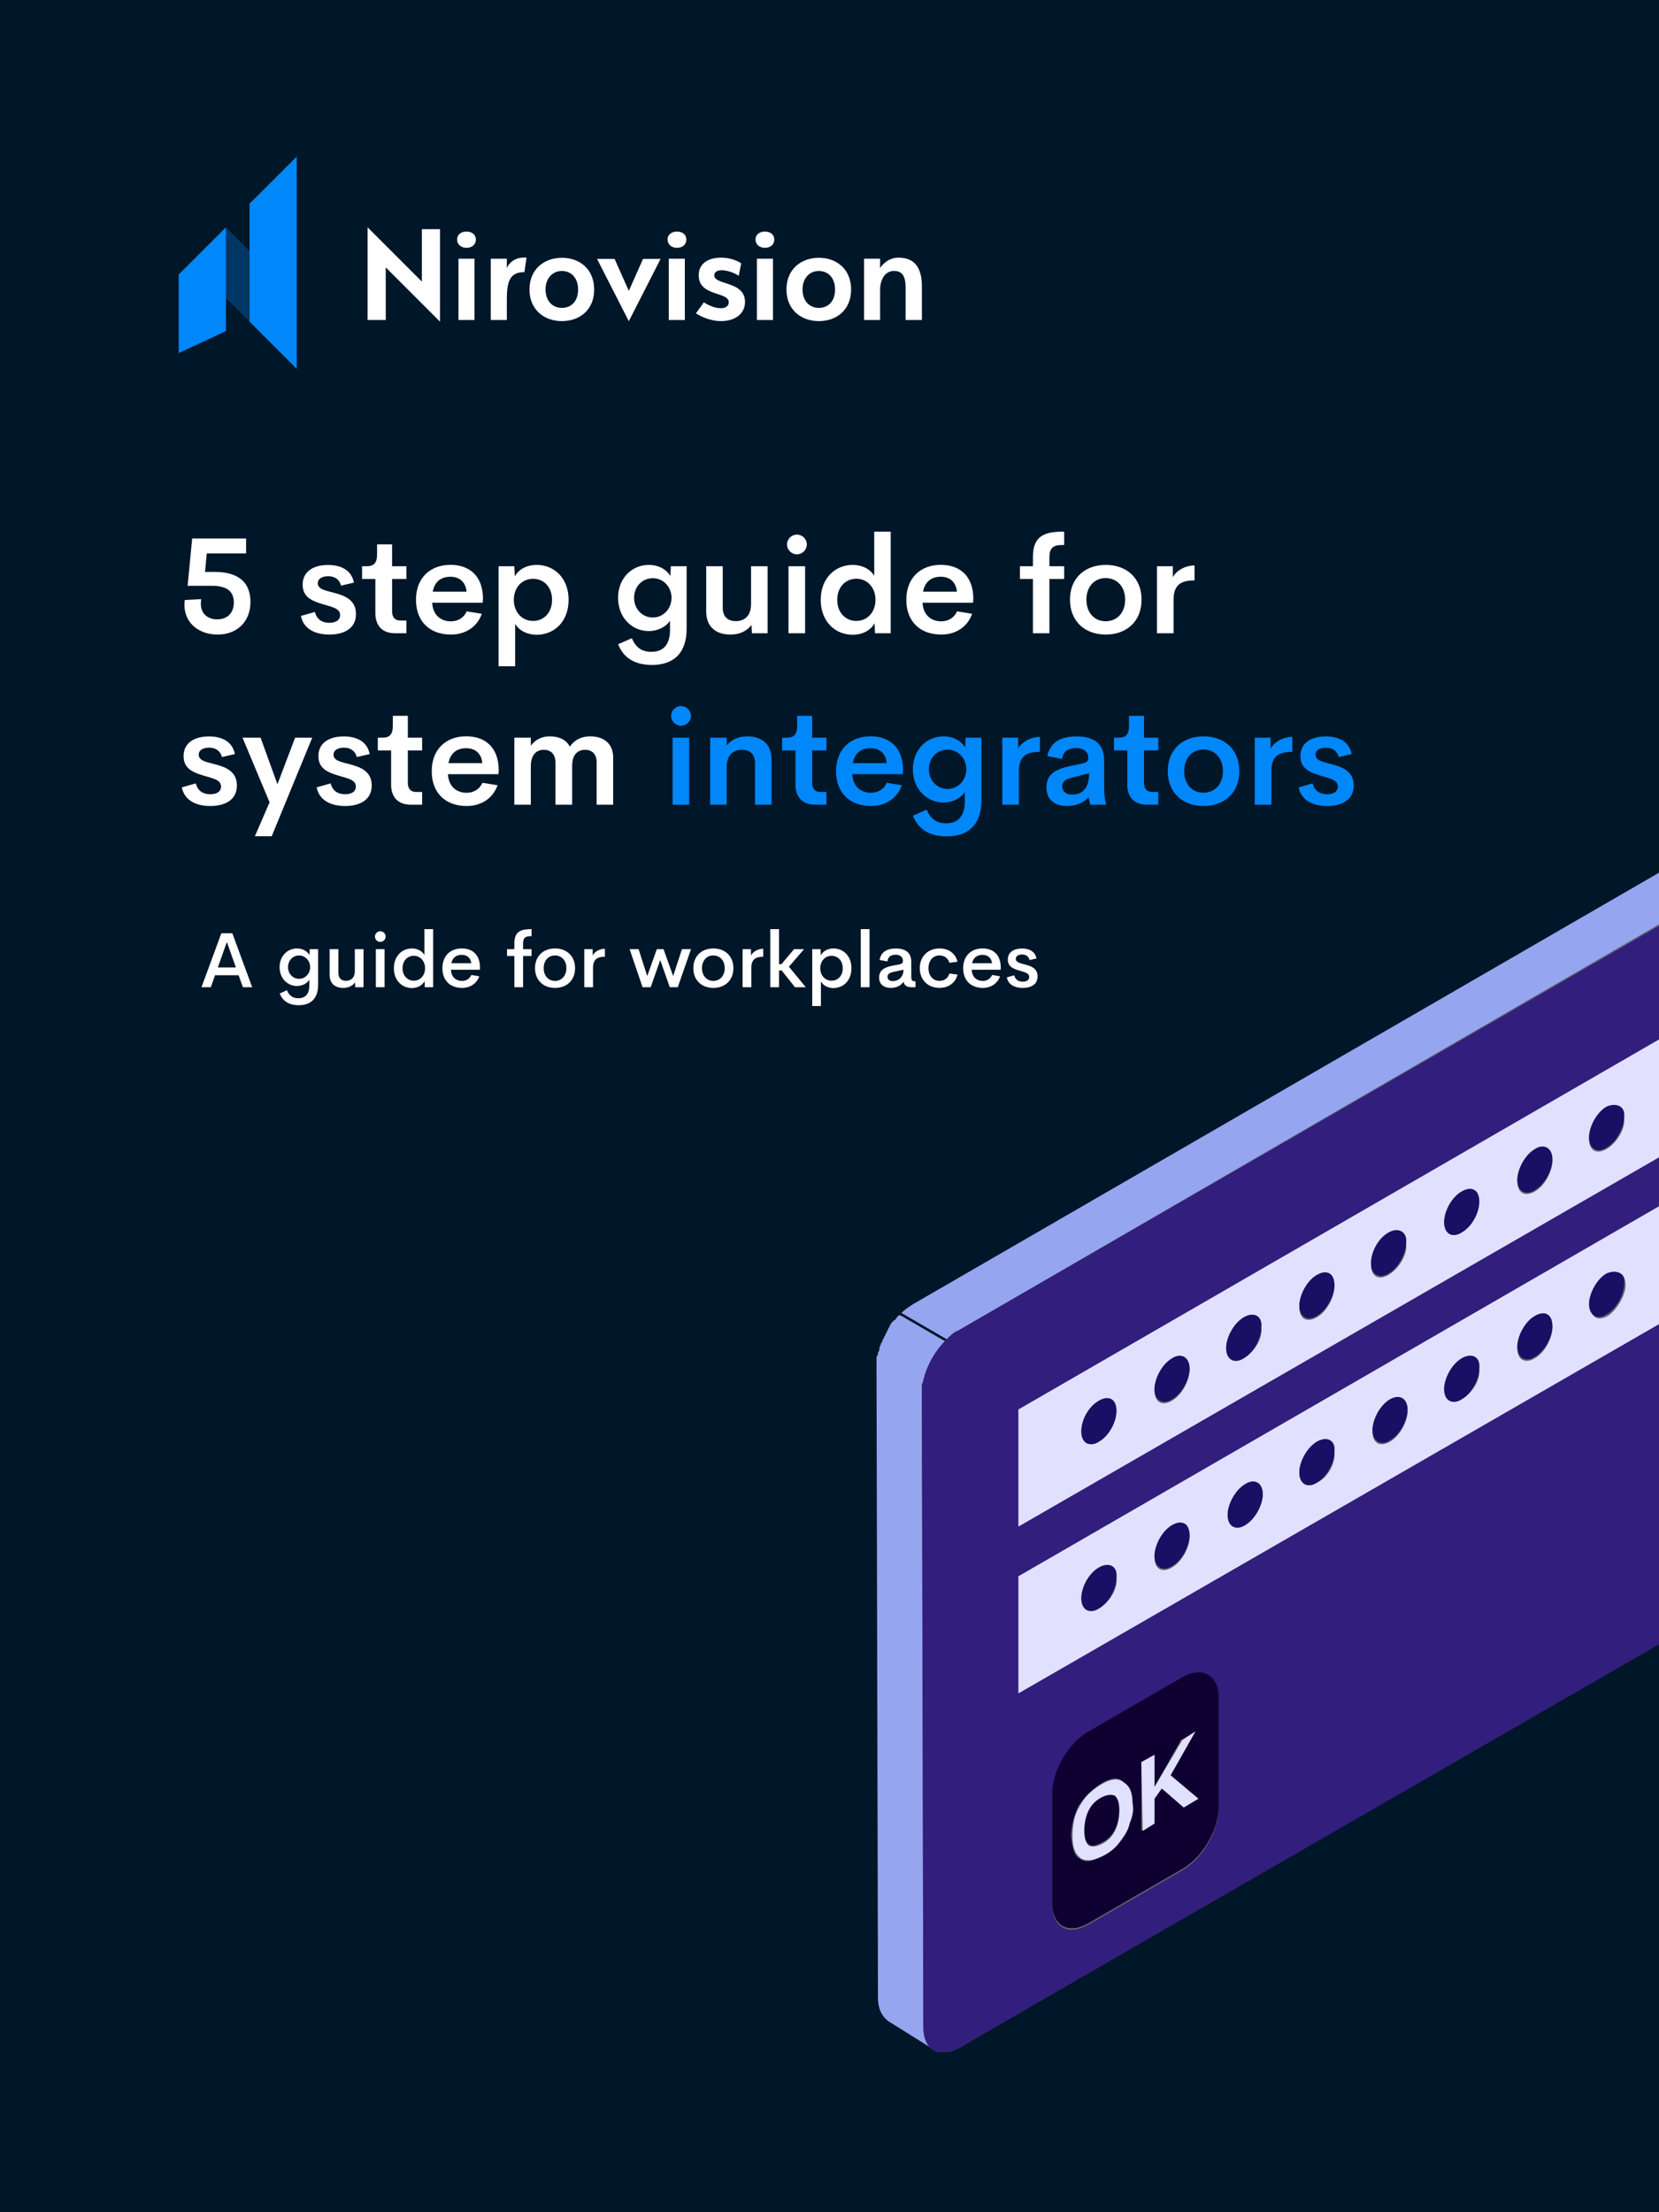 <svg width="600" height="800" viewBox="0 0 600 800" fill="none" xmlns="http://www.w3.org/2000/svg">
<rect x="0" y="0" width="600" height="800" fill="#808080" stroke="none"/>
<g clip-path="url(#clip0_1063:43820)">
<rect width="600" height="800" fill="#001629"/>
<path fill-rule="evenodd" clip-rule="evenodd" d="M90.233 90.733L91.257 116.333H90.233L81.695 107.799H80.499L81.695 82.199L90.233 90.733Z" fill="#003664"/>
<path fill-rule="evenodd" clip-rule="evenodd" d="M107.324 56.602V133.402L90.248 116.335V73.668L107.324 56.602Z" fill="#0087FA"/>
<path fill-rule="evenodd" clip-rule="evenodd" d="M81.7 82.199V119.736L64.624 127.695V99.266L81.7 82.199Z" fill="#0087FA"/>
<path fill-rule="evenodd" clip-rule="evenodd" d="M159.147 116.333V82.882H152.573V101.829L132.936 82.199V115.735H139.51V96.702L159.147 116.333ZM171.616 115.734H165.81V93.547H171.616V115.734ZM165.312 86.596C165.312 88.504 166.849 89.618 168.705 89.618C170.613 89.618 172.098 88.504 172.098 86.65C172.098 84.794 170.613 83.734 168.705 83.734C166.849 83.734 165.312 84.794 165.312 86.596ZM183.304 108.356V115.733H177.498V93.548H183.304V97.051C183.783 95.353 185.967 93.283 188.95 93.177C189.483 93.123 189.909 93.123 190.441 93.177C190.335 93.707 190.188 94.755 190.042 95.804L190.042 95.804C189.895 96.852 189.749 97.9 189.642 98.431C184.05 98.325 183.304 102.464 183.304 108.356ZM197.308 104.67C197.308 100.43 200.013 97.992 203.194 97.992C206.534 97.992 209.079 100.43 209.079 104.723C209.079 109.016 206.534 111.348 203.194 111.348C200.013 111.348 197.308 109.016 197.308 104.67ZM191.496 104.672C191.496 111.987 196.747 116.122 203.219 116.122C209.743 116.122 214.888 111.987 214.888 104.725C214.888 97.41 209.743 93.223 203.219 93.223C196.747 93.223 191.496 97.41 191.496 104.672ZM238.903 93.633L227.419 116.161L215.936 93.633H222.276L227.419 105.181L232.564 93.633H238.903ZM247.679 115.734H241.874V93.547H247.679V115.734ZM241.434 86.596C241.434 88.504 242.972 89.618 244.829 89.618C246.738 89.618 248.224 88.504 248.224 86.65C248.224 84.794 246.738 83.734 244.829 83.734C242.972 83.734 241.434 84.794 241.434 86.596ZM267.169 99.745C265.526 98.631 263.033 97.73 260.965 97.73C259.639 97.73 258.313 98.26 258.313 99.586C258.313 101.054 260.161 101.651 262.351 102.36C265.538 103.39 269.45 104.656 269.45 109.18C269.45 113.42 265.897 116.124 260.753 116.124C257.358 116.124 254.017 114.798 251.684 113.314C252.687 111.995 254.162 109.889 254.542 109.346L254.548 109.339C255.767 110.134 258.366 111.459 260.593 111.459C262.609 111.459 263.563 110.558 263.563 109.286C263.563 107.658 261.691 107.043 259.5 106.324C256.412 105.311 252.692 104.091 252.692 99.532C252.692 95.504 255.874 93.172 260.806 93.172C264.2 93.172 267.01 94.444 268.071 95.239L267.169 99.745ZM279.552 115.734H273.746V93.547H279.552V115.734ZM273.246 86.596C273.246 88.504 274.783 89.618 276.637 89.618C278.545 89.618 280.029 88.504 280.029 86.65C280.029 84.794 278.545 83.734 276.637 83.734C274.783 83.734 273.246 84.794 273.246 86.596ZM296.13 97.992C292.949 97.992 290.246 100.43 290.246 104.67C290.246 109.016 292.949 111.348 296.13 111.348C299.469 111.348 302.014 109.016 302.014 104.723C302.014 100.43 299.469 97.992 296.13 97.992ZM296.152 116.122C289.683 116.122 284.434 111.987 284.434 104.672C284.434 97.41 289.683 93.223 296.152 93.223C302.674 93.223 307.817 97.41 307.817 104.725C307.817 111.987 302.674 116.122 296.152 116.122ZM327.524 103.915V115.734H333.415V103.632C333.415 96.732 330.764 93.176 324.931 93.176C321.537 93.176 319.257 95.405 318.303 96.945V93.547H312.497V115.734H318.303V104.922C318.303 100.947 320.158 97.978 323.337 97.978C326.411 97.978 327.524 100.045 327.524 103.915Z" fill="white"/>
<path d="M77.638 206.821H74.144L74.79 200.122H89.002V194.738H69.503L67.852 211.845H76.728C82.59 211.845 84.576 214.31 84.576 217.898C84.576 221.463 82.399 223.976 78.547 223.976C75.58 223.976 72.637 222.349 72.637 218.305C72.637 217.803 72.709 217.276 72.805 216.654L66.823 216.989C66.751 217.587 66.704 218.162 66.704 218.712C66.704 225.579 72.254 229.479 78.69 229.479C85.772 229.479 90.582 224.789 90.582 217.683C90.582 210.769 86.442 206.821 77.638 206.821ZM119.101 229.479C124.173 229.479 128.743 227.469 128.743 222.038C128.743 216.894 124.604 215.386 120.848 214.381C117.761 213.568 114.938 213.113 114.938 210.936C114.938 209.118 116.756 208.376 118.67 208.376C120.848 208.376 122.666 209.309 123.336 211.773L128.001 210.697C127.14 206.127 123.264 204.309 118.646 204.309C113.526 204.309 109.459 206.534 109.459 211.438C109.459 215.602 112.426 217.085 115.464 218.09C119.34 219.406 122.953 219.693 123.001 222.373C123.025 224.574 120.991 225.22 119.101 225.22C116.517 225.22 114.555 224.023 113.885 221.296L108.837 222.731C109.674 227.253 113.766 229.479 119.101 229.479ZM142.859 229H146.975V224.406H144.797C142.979 224.406 141.807 223.354 141.807 221.104V209.381H146.975V204.763H141.807V196.868H136.375V200.433C136.375 203.758 135.107 204.763 132.571 204.763H130.944V209.381H135.753V221.75C135.753 226.368 138.385 229 142.859 229ZM174.681 216.487C174.633 208.137 169.656 204.261 162.909 204.261C155.66 204.261 150.444 208.926 150.444 216.894C150.444 224.837 155.516 229.479 163.101 229.479C168.34 229.479 172.599 226.703 174.25 221.966L168.795 221.081C167.742 223.401 165.661 224.693 163.053 224.693C159.512 224.693 156.545 222.492 156.306 217.97H174.585L174.681 216.487ZM162.933 208.567C166.091 208.567 168.412 210.386 168.747 213.975H156.497C157.191 210.266 159.583 208.567 162.933 208.567ZM194.084 204.285C190.615 204.285 187.601 205.816 186.189 208.448L186.021 204.763H180.327V240.939H186.309V225.603C187.768 228.091 190.735 229.55 194.084 229.55C200.425 229.55 205.641 224.813 205.641 216.917C205.641 209.022 200.425 204.285 194.084 204.285ZM192.769 224.55C188.869 224.55 185.83 221.439 185.83 216.917C185.83 212.419 188.869 209.309 192.769 209.309C196.573 209.309 199.659 212.156 199.659 216.917C199.659 221.679 196.573 224.55 192.769 224.55ZM242.606 204.763L242.462 208.352C241.099 205.936 238.156 204.285 234.663 204.285C228.609 204.285 223.537 208.998 223.537 216.2C223.537 223.377 228.585 228.21 234.591 228.21C237.94 228.21 240.883 226.679 242.319 224.454V227.78C242.319 232.804 240.142 235.723 235.596 235.723C232.079 235.723 229.901 234.096 228.514 230.794L223.561 232.972C225.355 237.589 229.16 240.46 235.811 240.46C243.419 240.46 248.324 236.417 248.324 227.373V204.763H242.606ZM236.098 223.306C232.318 223.306 229.327 220.267 229.327 216.2C229.327 212.108 232.27 209.094 236.098 209.094C239.95 209.094 242.869 212.276 242.869 216.2C242.869 220.124 239.926 223.306 236.098 223.306ZM271.628 204.763V218.497C271.604 222.995 269.02 224.622 266.053 224.622C263.541 224.622 261.388 223.282 261.388 219.789V204.763H255.406V221.081C255.406 226.464 258.66 229.479 264.211 229.479C267.489 229.479 270.145 228.21 271.771 226.009L271.939 229H277.609V204.763H271.628ZM288.232 200.457C290.146 200.457 291.797 198.854 291.797 196.892C291.797 194.906 290.146 193.327 288.232 193.327C286.271 193.327 284.644 194.906 284.644 196.892C284.644 198.854 286.271 200.457 288.232 200.457ZM285.17 229H291.175V204.763H285.17V229ZM316.178 192.25V208.232C314.718 205.744 311.751 204.285 308.378 204.285C302.085 204.285 296.822 209.094 296.822 216.917C296.822 224.741 302.062 229.55 308.378 229.55C311.847 229.55 314.886 228.019 316.297 225.363L316.465 229H322.135V192.25H316.178ZM309.718 224.55C305.866 224.55 302.803 221.607 302.803 216.917C302.803 212.228 305.866 209.285 309.718 209.285C313.594 209.285 316.632 212.396 316.632 216.917C316.632 221.439 313.618 224.55 309.718 224.55ZM352.019 216.487C351.971 208.137 346.994 204.261 340.247 204.261C332.998 204.261 327.782 208.926 327.782 216.894C327.782 224.837 332.854 229.479 340.438 229.479C345.678 229.479 349.937 226.703 351.588 221.966L346.133 221.081C345.08 223.401 342.999 224.693 340.391 224.693C336.85 224.693 333.883 222.492 333.644 217.97H351.923L352.019 216.487ZM340.271 208.567C343.429 208.567 345.75 210.386 346.085 213.975H333.835C334.529 210.266 336.921 208.567 340.271 208.567ZM384.869 197.083V192.25C378.289 192.25 373.576 193.398 373.576 201.342V204.763H368.862V209.381H373.576V229H379.533V209.381H384.869V204.763H379.533V201.39C379.533 196.987 382.452 197.083 384.869 197.083ZM399.918 229.479C407.407 229.479 412.862 224.741 412.862 216.846C412.862 209.022 407.455 204.285 399.918 204.285C392.405 204.285 386.974 209.022 386.974 216.846C386.974 224.741 392.453 229.479 399.918 229.479ZM399.846 224.669C395.827 224.669 392.908 221.583 392.908 216.846C392.908 212.156 395.827 209.046 399.846 209.046C403.985 209.046 406.928 212.156 406.928 216.846C406.928 221.583 403.985 224.669 399.846 224.669ZM424.179 208.735V204.763H418.437V229H424.442V216.822C424.442 211.582 427.026 209.883 432.026 209.883V204.476C428.533 204.5 425.375 206.438 424.179 208.735ZM76.035 291.479C81.107 291.479 85.677 289.469 85.677 284.038C85.677 278.894 81.538 277.386 77.781 276.381C74.695 275.568 71.872 275.113 71.872 272.936C71.872 271.118 73.69 270.376 75.604 270.376C77.781 270.376 79.6 271.309 80.269 273.773L84.935 272.697C84.074 268.127 80.198 266.309 75.58 266.309C70.46 266.309 66.393 268.534 66.393 273.438C66.393 277.602 69.359 279.085 72.398 280.09C76.274 281.406 79.887 281.693 79.935 284.373C79.959 286.574 77.925 287.22 76.035 287.22C73.451 287.22 71.489 286.023 70.819 283.296L65.77 284.731C66.608 289.253 70.699 291.479 76.035 291.479ZM106.731 266.763L100.343 283.607L94.242 266.763H87.71L97.496 290.139L92.185 302.413H98.262L112.928 266.763H106.731ZM124.795 291.479C129.868 291.479 134.438 289.469 134.438 284.038C134.438 278.894 130.298 277.386 126.542 276.381C123.456 275.568 120.632 275.113 120.632 272.936C120.632 271.118 122.451 270.376 124.365 270.376C126.542 270.376 128.36 271.309 129.03 273.773L133.696 272.697C132.834 268.127 128.958 266.309 124.341 266.309C119.221 266.309 115.153 268.534 115.153 273.438C115.153 277.602 118.12 279.085 121.159 280.09C125.035 281.406 128.647 281.693 128.695 284.373C128.719 286.574 126.686 287.22 124.795 287.22C122.211 287.22 120.25 286.023 119.58 283.296L114.531 284.731C115.369 289.253 119.46 291.479 124.795 291.479ZM148.554 291H152.669V286.406H150.492C148.673 286.406 147.501 285.354 147.501 283.104V271.381H152.669V266.763H147.501V258.868H142.07V262.433C142.07 265.758 140.802 266.763 138.266 266.763H136.639V271.381H141.448V283.75C141.448 288.368 144.08 291 148.554 291ZM180.375 278.487C180.327 270.137 175.351 266.261 168.604 266.261C161.354 266.261 156.138 270.926 156.138 278.894C156.138 286.837 161.21 291.479 168.795 291.479C174.035 291.479 178.293 288.703 179.944 283.966L174.489 283.081C173.437 285.401 171.355 286.693 168.747 286.693C165.206 286.693 162.239 284.492 162 279.97H180.279L180.375 278.487ZM168.627 270.567C171.786 270.567 174.106 272.386 174.441 275.975H162.191C162.885 272.266 165.278 270.567 168.627 270.567ZM213.464 266.285C210.306 266.285 207.722 267.553 206.095 270.017C204.851 267.577 202.243 266.285 198.87 266.285C195.927 266.285 193.534 267.505 191.979 269.682V266.763H186.021V291H191.979V277.171C191.979 272.697 194.204 271.142 196.716 271.142C199.013 271.142 200.879 272.553 200.879 275.759V291H206.933V276.908C206.933 272.697 209.11 271.142 211.694 271.142C213.871 271.142 215.785 272.505 215.785 275.64V291H221.767V273.989C221.767 268.964 218.441 266.285 213.464 266.285Z" fill="white"/>
<path d="M246.314 262.457C248.229 262.457 249.879 260.854 249.879 258.892C249.879 256.906 248.229 255.327 246.314 255.327C244.353 255.327 242.726 256.906 242.726 258.892C242.726 260.854 244.353 262.457 246.314 262.457ZM243.252 291H249.257V266.763H243.252V291ZM270.24 266.285C267.058 266.285 264.474 267.481 262.823 269.562V266.763H256.842V291H262.823V277.267C262.847 272.769 265.455 271.142 268.422 271.142C270.91 271.142 273.063 272.458 273.063 275.975V291H279.045V274.683C279.045 269.299 275.767 266.285 270.24 266.285ZM294.788 291H298.903V286.406H296.726C294.908 286.406 293.735 285.354 293.735 283.104V271.381H298.903V266.763H293.735V258.868H288.304V262.433C288.304 265.758 287.036 266.763 284.5 266.763H282.873V271.381H287.682V283.75C287.682 288.368 290.314 291 294.788 291ZM326.609 278.487C326.562 270.137 321.585 266.261 314.838 266.261C307.588 266.261 302.373 270.926 302.373 278.894C302.373 286.837 307.445 291.479 315.029 291.479C320.269 291.479 324.528 288.703 326.179 283.966L320.724 283.081C319.671 285.401 317.589 286.693 314.981 286.693C311.44 286.693 308.474 284.492 308.234 279.97H326.514L326.609 278.487ZM314.862 270.567C318.02 270.567 320.341 272.386 320.676 275.975H308.426C309.12 272.266 311.512 270.567 314.862 270.567ZM349.219 266.763L349.076 270.352C347.712 267.936 344.769 266.285 341.276 266.285C335.223 266.285 330.15 270.998 330.15 278.2C330.15 285.377 335.199 290.21 341.204 290.21C344.554 290.21 347.497 288.679 348.932 286.454V289.78C348.932 294.804 346.755 297.723 342.209 297.723C338.692 297.723 336.515 296.096 335.127 292.794L330.174 294.972C331.969 299.589 335.773 302.46 342.424 302.46C350.033 302.46 354.938 298.417 354.938 289.373V266.763H349.219ZM342.711 285.306C338.931 285.306 335.94 282.267 335.94 278.2C335.94 274.108 338.883 271.094 342.711 271.094C346.563 271.094 349.482 274.276 349.482 278.2C349.482 282.124 346.54 285.306 342.711 285.306ZM368.24 270.735V266.763H362.498V291H368.503V278.822C368.503 273.582 371.087 271.883 376.088 271.883V266.476C372.595 266.5 369.437 268.438 368.24 270.735ZM399.32 284.205V274.946C399.32 267.936 394.295 266.309 389.438 266.309C383.361 266.309 379.749 268.582 378.792 273.438L384.103 274.443C384.534 271.596 386.543 270.52 389.127 270.52C391.305 270.52 393.602 271.381 393.602 274.108C393.602 275.161 392.979 275.783 391.329 276.142L387.285 276.979C382.117 278.056 378.457 279.755 378.457 284.755C378.457 289.684 382.069 291.479 385.921 291.479C388.769 291.479 391.855 290.521 393.697 288.272L394.271 291H399.942V290.354C399.607 289.277 399.32 287.579 399.32 284.205ZM387.764 287.339C385.778 287.339 384.175 286.382 384.175 284.349C384.175 282.435 385.682 281.645 388.003 281.143L393.889 279.635C393.889 285.019 391.496 287.339 387.764 287.339ZM414.8 291H418.915V286.406H416.738C414.919 286.406 413.747 285.354 413.747 283.104V271.381H418.915V266.763H413.747V258.868H408.316V262.433C408.316 265.758 407.048 266.763 404.512 266.763H402.885V271.381H407.694V283.75C407.694 288.368 410.326 291 414.8 291ZM435.28 291.479C442.769 291.479 448.224 286.741 448.224 278.846C448.224 271.022 442.817 266.285 435.28 266.285C427.768 266.285 422.336 271.022 422.336 278.846C422.336 286.741 427.815 291.479 435.28 291.479ZM435.208 286.669C431.189 286.669 428.27 283.583 428.27 278.846C428.27 274.156 431.189 271.046 435.208 271.046C439.348 271.046 442.291 274.156 442.291 278.846C442.291 283.583 439.348 286.669 435.208 286.669ZM459.541 270.735V266.763H453.799V291H459.804V278.822C459.804 273.582 462.388 271.883 467.389 271.883V266.476C463.896 266.5 460.737 268.438 459.541 270.735ZM479.95 291.479C485.022 291.479 489.592 289.469 489.592 284.038C489.592 278.894 485.453 277.386 481.696 276.381C478.61 275.568 475.787 275.113 475.787 272.936C475.787 271.118 477.605 270.376 479.519 270.376C481.696 270.376 483.515 271.309 484.185 273.773L488.85 272.697C487.989 268.127 484.113 266.309 479.495 266.309C474.375 266.309 470.308 268.534 470.308 273.438C470.308 277.602 473.274 279.085 476.313 280.09C480.189 281.406 483.802 281.693 483.85 284.373C483.874 286.574 481.84 287.22 479.95 287.22C477.366 287.22 475.404 286.023 474.734 283.296L469.686 284.731C470.523 289.253 474.614 291.479 479.95 291.479Z" fill="#0087FA"/>
<path d="M87.844 357H91.207L84.029 337.504H80.051L72.873 357H76.25L77.781 352.666H86.299L87.844 357ZM78.779 349.863L82.047 340.648L85.314 349.863H78.779ZM112.016 343.246L111.934 345.406C111.141 343.971 109.445 342.986 107.422 342.986C103.99 342.986 101.119 345.693 101.119 349.754C101.119 353.814 103.977 356.562 107.395 356.562C109.336 356.562 111.059 355.633 111.879 354.307V356.344C111.879 359.27 110.58 360.992 107.928 360.992C105.863 360.992 104.564 360.021 103.771 358.094L101.16 359.27C102.199 361.895 104.346 363.508 108.051 363.508C112.316 363.508 115.051 361.156 115.051 356.139V343.246H112.016ZM108.16 353.965C105.945 353.965 104.168 352.16 104.168 349.754C104.168 347.32 105.918 345.529 108.16 345.529C110.43 345.529 112.166 347.443 112.166 349.754C112.166 352.064 110.416 353.965 108.16 353.965ZM128.326 343.246V351.148C128.312 353.705 126.836 354.689 125.1 354.689C123.637 354.689 122.379 353.896 122.379 351.818V343.246H119.207V352.502C119.207 355.578 121.094 357.26 124.156 357.26C125.988 357.26 127.479 356.535 128.395 355.277L128.477 357H131.471V343.246H128.326ZM137.541 340.621C138.58 340.621 139.469 339.746 139.469 338.693C139.469 337.627 138.58 336.766 137.541 336.766C136.475 336.766 135.6 337.627 135.6 338.693C135.6 339.746 136.475 340.621 137.541 340.621ZM135.928 357H139.086V343.246H135.928V357ZM153.496 336V345.365C152.648 343.875 150.926 342.986 148.971 342.986C145.416 342.986 142.449 345.734 142.449 350.137C142.449 354.566 145.402 357.314 148.971 357.314C150.98 357.314 152.73 356.371 153.551 354.812L153.633 357H156.641V336H153.496ZM149.668 354.648C147.398 354.648 145.594 352.898 145.594 350.137C145.594 347.389 147.398 345.639 149.668 345.639C151.938 345.639 153.729 347.498 153.729 350.137C153.729 352.789 151.951 354.648 149.668 354.648ZM173.594 349.891C173.58 345.188 170.791 342.973 167.004 342.973C162.943 342.973 160.004 345.611 160.004 350.123C160.004 354.635 162.875 357.26 167.1 357.26C170.012 357.26 172.391 355.715 173.348 353.062L170.477 352.57C169.848 353.951 168.604 354.73 167.072 354.73C164.98 354.73 163.217 353.418 163.094 350.684H173.553L173.594 349.891ZM167.018 345.311C168.836 345.311 170.189 346.295 170.436 348.332H163.23C163.668 346.24 165.09 345.311 167.018 345.311ZM192.242 338.557V336C188.633 336 186.035 336.643 186.035 341.086V343.246H183.369V345.707H186.035V357H189.18V345.707H192.242V343.246H189.18V341.113C189.18 338.516 190.82 338.557 192.242 338.557ZM200.732 357.26C204.916 357.26 207.979 354.566 207.979 350.109C207.979 345.693 204.93 342.986 200.732 342.986C196.549 342.986 193.5 345.693 193.5 350.109C193.5 354.566 196.576 357.26 200.732 357.26ZM200.705 354.717C198.354 354.717 196.631 352.898 196.631 350.109C196.631 347.334 198.354 345.516 200.705 345.516C203.098 345.516 204.848 347.334 204.848 350.109C204.848 352.898 203.098 354.717 200.705 354.717ZM214.35 345.557V343.246H211.314V357H214.473V349.986C214.473 346.992 215.977 345.967 218.779 345.967V343.096C216.783 343.109 215.02 344.189 214.35 345.557ZM246.629 343.246L243.457 352.967L239.984 343.246H237.551L234.078 352.98L230.961 343.246H227.707L232.396 357.014H235.322L238.781 347.184L242.24 357.014H245.125L249.91 343.246H246.629ZM257.99 357.26C262.174 357.26 265.236 354.566 265.236 350.109C265.236 345.693 262.188 342.986 257.99 342.986C253.807 342.986 250.758 345.693 250.758 350.109C250.758 354.566 253.834 357.26 257.99 357.26ZM257.963 354.717C255.611 354.717 253.889 352.898 253.889 350.109C253.889 347.334 255.611 345.516 257.963 345.516C260.355 345.516 262.105 347.334 262.105 350.109C262.105 352.898 260.355 354.717 257.963 354.717ZM271.607 345.557V343.246H268.572V357H271.73V349.986C271.73 346.992 273.234 345.967 276.037 345.967V343.096C274.041 343.109 272.277 344.189 271.607 345.557ZM287.508 357H291.418L285.32 349.59L290.803 343.246H287.18L282.627 348.674H281.752V336H278.58V357H281.752V350.943H282.709L287.508 357ZM301.426 342.986C299.416 342.986 297.666 343.916 296.846 345.488L296.764 343.246H293.756V363.809H296.9V354.908C297.734 356.398 299.457 357.314 301.426 357.314C304.994 357.314 307.934 354.607 307.934 350.137C307.934 345.693 304.994 342.986 301.426 342.986ZM300.742 354.648C298.445 354.648 296.654 352.789 296.654 350.137C296.654 347.512 298.445 345.652 300.742 345.652C302.971 345.652 304.789 347.334 304.789 350.137C304.789 352.953 302.971 354.648 300.742 354.648ZM311.311 357H314.482V336H311.311V357ZM322.18 357.26C323.834 357.26 325.598 356.686 326.664 355.182H326.814C327.129 356.453 328.059 357 329.604 357H331.094V354.854H330.875C329.918 354.854 329.576 354.484 329.576 353.186V347.854C329.576 343.984 326.801 343 324.053 343C320.648 343 318.598 344.312 318.119 347.156L320.949 347.676C321.154 345.912 322.371 345.256 323.861 345.256C325.229 345.256 326.555 345.816 326.555 347.512C326.555 348.168 326.186 348.578 325.283 348.756L323.205 349.139C320.334 349.658 317.941 350.574 317.941 353.514C317.941 356.193 319.951 357.26 322.18 357.26ZM322.918 354.785C321.838 354.785 320.99 354.334 320.99 353.254C320.99 352.215 321.797 351.723 323.246 351.449L326.76 350.67C326.76 353.186 325.078 354.785 322.918 354.785ZM339.775 357.246C342.988 357.246 345.545 355.496 346.297 352.434L343.371 352.064C342.838 353.814 341.484 354.703 339.748 354.703C337.451 354.703 335.797 352.885 335.797 350.109C335.797 347.334 337.451 345.516 339.748 345.516C341.484 345.516 342.838 346.418 343.371 348.168L346.297 347.785C345.545 344.723 343.043 342.986 339.775 342.986C335.646 342.986 332.652 345.83 332.652 350.109C332.652 354.402 335.646 357.246 339.775 357.246ZM361.938 349.891C361.924 345.188 359.135 342.973 355.348 342.973C351.287 342.973 348.348 345.611 348.348 350.123C348.348 354.635 351.219 357.26 355.443 357.26C358.355 357.26 360.734 355.715 361.691 353.062L358.82 352.57C358.191 353.951 356.947 354.73 355.416 354.73C353.324 354.73 351.561 353.418 351.438 350.684H361.896L361.938 349.891ZM355.361 345.311C357.18 345.311 358.533 346.295 358.779 348.332H351.574C352.012 346.24 353.434 345.311 355.361 345.311ZM369.881 357.26C372.711 357.26 375.254 356.139 375.254 353.09C375.254 350.178 372.902 349.357 370.756 348.797C369.006 348.332 367.393 348.059 367.393 346.746C367.393 345.611 368.5 345.174 369.635 345.174C370.906 345.174 372 345.748 372.369 347.197L374.857 346.609C374.379 344.053 372.219 343 369.621 343C366.777 343 364.494 344.244 364.494 347.006C364.494 349.398 366.217 350.205 367.994 350.779C370.195 351.518 372.191 351.709 372.219 353.268C372.246 354.594 371.016 355.004 369.881 355.004C368.336 355.004 367.174 354.252 366.805 352.693L364.139 353.445C364.604 355.988 366.887 357.26 369.881 357.26Z" fill="white"/>
<g clip-path="url(#clip1_1063:43820)">
<path d="M622.307 306.529H621.778H621.249C621.249 306.529 620.719 306.529 620.19 306.529C619.661 306.529 619.661 306.529 619.132 306.529C618.603 306 618.603 306 618.074 306C617.545 306 617.545 306 617.016 306C616.486 306 615.957 306.529 615.428 306.529C614.899 306.529 614.37 307.058 613.841 307.587L330.229 471.616C328.642 472.675 327.054 473.733 325.996 474.791L342.399 484.316C343.986 482.728 345.045 481.67 346.632 481.141L629.715 317.112C630.773 317.112 631.302 316.583 631.831 316.583C632.36 316.583 632.889 316.053 633.418 316.053C633.948 316.053 633.948 316.053 634.477 316.053C635.006 316.053 635.006 316.053 635.535 316.053C636.064 316.053 636.064 316.053 636.593 316.053C637.122 316.053 637.122 316.053 637.651 316.053H638.181H638.71C638.71 316.053 639.239 316.053 639.239 316.583L622.836 307.058C622.307 306.529 622.307 306.529 622.307 306.529Z" fill="#96A5F0"/>
<path d="M324.408 476.379C323.879 476.908 323.879 477.437 323.35 477.437C322.82 477.967 322.82 477.967 322.291 478.496C322.291 479.025 321.762 479.025 321.762 479.554C321.762 480.083 321.233 480.083 321.233 480.612C321.233 481.141 320.704 481.141 320.704 481.67C320.704 482.2 320.175 482.2 320.175 482.729C320.175 483.258 319.646 483.258 319.646 483.787C319.646 484.316 319.117 484.316 319.117 484.845C319.117 485.374 318.587 485.903 318.587 485.903C318.587 486.433 318.058 486.962 318.058 487.491C318.058 488.02 318.058 488.549 317.529 489.078C317.529 489.607 317.529 490.136 317 490.666C317 491.724 317 492.253 317 493.311L317.529 722.423C317.529 726.656 319.117 729.302 321.233 730.889L338.165 741.471C336.049 739.884 334.461 737.238 334.461 733.005L333.403 503.894C333.403 502.835 333.403 502.306 333.403 501.248C333.403 500.719 333.403 500.19 333.932 499.661C333.932 499.132 333.932 498.602 334.461 498.073C334.461 497.544 334.461 497.015 334.99 496.486C334.99 495.957 335.519 495.428 335.519 495.428C335.519 494.899 336.049 494.899 336.049 494.369C336.049 493.84 336.578 493.84 336.578 493.311C336.578 492.782 337.107 492.782 337.107 492.253C337.107 491.724 337.636 491.724 337.636 491.195C337.636 490.666 338.165 490.666 338.165 490.136C338.165 489.607 338.694 489.607 338.694 489.078C339.223 488.549 339.223 488.549 339.752 488.02C340.282 487.491 340.282 486.962 340.811 486.962C341.34 486.433 341.869 485.903 342.398 485.374L325.995 475.85C324.937 475.321 324.937 475.85 324.408 476.379Z" fill="#96A5F0"/>
<path d="M629.713 317.115C637.12 312.882 642.941 316.057 642.941 324.523L643.47 553.634C643.47 562.1 637.649 572.154 630.242 576.387L347.159 740.416C339.751 744.649 333.931 741.474 333.931 733.008L333.402 503.896C333.402 495.43 339.222 485.377 346.63 481.144L629.713 317.115Z" fill="#646567"/>
<path d="M393.722 695.969C386.314 700.202 380.494 697.028 380.494 688.562V649.406C380.494 640.94 386.314 630.887 393.722 626.654L427.586 607.076C434.994 602.843 440.814 606.018 440.814 614.484V653.639C440.814 662.105 434.994 672.159 427.586 676.392L393.722 695.969ZM368.324 612.367V570.037L614.368 428.232V470.562L368.324 612.367ZM368.324 552.047V509.717L614.368 367.911V410.241L368.324 552.047ZM629.713 317.644L346.63 481.144C339.222 485.377 333.402 495.431 333.402 503.897L333.931 733.008C333.931 741.474 339.751 744.649 347.159 740.416L630.771 576.916C638.179 572.683 643.999 562.63 643.999 554.164L642.941 325.052C642.941 316.586 637.12 313.411 629.713 317.644Z" fill="#321E7D"/>
<path d="M398.485 649.402C396.368 650.46 394.781 652.047 393.723 654.164C392.665 656.28 392.135 658.926 392.135 661.572C392.135 664.217 392.665 666.334 393.723 666.863C394.781 667.921 396.368 667.392 398.485 666.334C400.601 665.275 402.189 663.688 403.247 661.572C404.305 659.455 404.834 656.809 404.834 654.164C404.834 651.518 404.305 649.931 403.247 648.873C402.189 648.343 400.601 648.343 398.485 649.402ZM417.533 646.227L427.058 629.295L432.349 626.12L423.354 641.994L433.407 650.46L428.116 653.635L420.179 646.756L417.533 650.46V659.455L412.771 662.101V637.232L417.533 634.586V646.227ZM398.485 671.096C395.31 673.212 392.665 673.741 390.548 672.154C388.432 671.096 387.902 668.45 387.373 664.217C387.373 659.984 388.432 656.809 390.019 653.106C392.135 649.931 394.781 647.285 397.956 645.169C401.131 643.052 404.305 642.523 405.893 644.11C408.009 645.169 409.067 647.814 409.067 651.518C409.067 654.164 408.538 656.809 408.009 658.926C406.951 661.572 405.893 663.688 404.305 665.805C402.718 667.921 401.131 669.508 398.485 671.096ZM427.587 606.542L393.723 626.12C386.315 630.353 380.495 640.407 380.495 648.873V688.028C380.495 696.494 386.315 699.669 393.723 695.436L427.587 675.858C434.995 671.625 440.815 661.572 440.815 653.106V613.95C440.815 606.013 434.995 602.309 427.587 606.542Z" fill="#0F0032"/>
<path d="M398.487 666.868C396.371 667.927 394.783 667.927 393.725 667.398C392.667 666.339 392.138 664.752 392.138 662.106C392.138 659.461 392.667 656.815 393.725 654.699C394.783 652.582 396.371 650.995 398.487 649.936C400.604 648.878 402.191 648.878 403.249 649.407C404.308 650.466 404.837 652.053 404.837 654.699C404.837 657.344 404.308 659.99 403.249 662.106C402.191 664.223 400.604 665.81 398.487 666.868ZM398.487 645.174C394.783 647.291 392.138 649.936 390.55 653.111C388.434 656.286 387.905 659.99 387.905 664.223C387.905 668.456 388.963 670.572 391.08 672.16C393.196 673.218 395.842 672.689 399.016 671.102C401.133 670.043 403.249 668.456 404.837 666.339C406.424 664.223 408.012 662.106 408.541 659.461C409.599 656.815 410.128 654.699 409.599 652.053C409.599 648.349 408.541 645.703 406.424 644.645C404.837 643.058 402.191 643.058 398.487 645.174Z" fill="#E1E1FF"/>
<path d="M432.348 626.121L427.586 629.296L417.533 646.228V634.587L412.771 637.233L413.3 662.102L417.533 659.456V650.461L420.178 646.757L428.115 653.636L433.406 650.461L423.353 641.995L432.348 626.121Z" fill="#E1E1FF"/>
<path d="M397.428 521.351C393.724 523.467 391.079 521.88 391.079 517.647C391.079 513.414 393.724 508.652 397.428 506.535C401.132 504.419 403.778 506.006 403.778 510.239C403.778 514.472 401.132 519.234 397.428 521.351ZM423.884 506.535C420.181 508.652 417.535 507.064 417.535 502.831C417.535 498.598 420.71 493.836 423.884 491.72C427.588 489.603 430.234 491.191 430.234 495.424C430.234 499.128 427.588 504.419 423.884 506.535ZM449.812 491.191C446.108 493.307 443.462 491.72 443.462 487.487C443.462 483.254 446.637 478.492 449.812 476.375C453.515 474.259 456.161 475.846 456.161 480.079C456.69 484.312 453.515 489.074 449.812 491.191ZM476.268 476.375C472.564 478.492 469.918 476.904 469.918 472.671C469.918 468.438 473.093 463.676 476.268 461.56C479.972 459.443 482.617 461.031 482.617 465.264C482.617 468.967 479.972 474.259 476.268 476.375ZM502.195 461.031C498.491 463.147 495.846 461.56 495.846 457.327C495.846 453.094 498.491 448.331 502.195 446.215C505.899 444.098 508.545 445.686 508.545 449.919C509.074 453.623 505.899 458.914 502.195 461.031ZM528.651 445.686C524.948 447.802 522.302 446.215 522.302 441.982C522.302 437.749 524.948 432.987 528.651 430.87C532.355 428.754 535.001 430.341 535.001 434.574C535.001 438.807 532.355 443.569 528.651 445.686ZM555.108 430.87C551.404 432.987 548.758 431.399 548.758 427.166C548.758 422.933 551.404 418.171 555.108 416.055C558.812 413.938 561.457 415.526 561.457 419.759C561.457 423.463 558.812 428.754 555.108 430.87ZM581.035 415.526C577.331 417.642 574.685 416.055 574.685 411.822C574.685 407.589 577.86 402.827 581.035 400.71C584.739 398.594 587.384 400.181 587.384 404.414C587.914 408.118 584.739 413.409 581.035 415.526ZM613.841 367.904L368.326 509.71V552.04L614.37 410.234L613.841 367.904Z" fill="#E1E1FF"/>
<path d="M397.428 506.535C393.724 508.651 391.078 513.414 391.078 517.647C391.078 521.88 394.253 523.467 397.428 521.35C401.132 519.234 403.777 513.943 403.777 510.239C403.777 506.006 401.132 504.418 397.428 506.535Z" fill="#190F64"/>
<path d="M423.883 491.195C420.179 493.312 417.534 498.603 417.534 502.307C417.534 506.54 420.708 508.127 423.883 506.011C427.587 503.894 430.233 498.603 430.233 494.899C430.233 490.666 427.058 489.079 423.883 491.195Z" fill="#190F64"/>
<path d="M449.812 476.379C446.108 478.495 443.462 483.786 443.462 487.49C443.462 491.723 446.637 493.311 449.812 491.194C453.516 489.078 456.161 483.786 456.161 480.083C456.691 475.85 453.516 474.262 449.812 476.379Z" fill="#190F64"/>
<path d="M476.269 461.031C472.565 463.148 469.919 468.439 469.919 472.143C469.919 476.376 473.094 477.963 476.269 475.847C479.973 473.73 482.618 468.439 482.618 464.735C482.618 460.502 479.973 458.915 476.269 461.031Z" fill="#190F64"/>
<path d="M502.194 445.685C498.49 447.801 495.844 452.563 495.844 456.796C495.844 461.029 499.019 462.617 502.194 460.5C505.898 458.384 508.543 453.092 508.543 449.388C509.072 445.685 505.898 443.568 502.194 445.685Z" fill="#190F64"/>
<path d="M528.649 430.875C524.945 432.991 522.3 438.283 522.3 441.986C522.3 446.219 525.475 447.807 528.649 445.69C532.353 443.574 534.999 438.283 534.999 434.579C534.999 430.346 532.353 428.758 528.649 430.875Z" fill="#190F64"/>
<path d="M555.106 415.529C551.402 417.646 548.756 422.937 548.756 426.641C548.756 430.874 551.931 432.461 555.106 430.345C558.81 428.228 561.455 422.937 561.455 419.233C561.455 415 558.281 413.413 555.106 415.529Z" fill="#190F64"/>
<path d="M581.035 400.181C577.331 402.298 574.686 407.589 574.686 411.293C574.686 415.526 577.86 417.113 581.035 414.997C584.739 412.88 587.385 407.589 587.385 403.885C587.914 400.181 584.739 398.594 581.035 400.181Z" fill="#190F64"/>
<path d="M397.428 581.673C393.724 583.79 391.079 582.202 391.079 577.969C391.079 573.736 393.724 568.974 397.428 566.858C401.132 564.741 403.778 566.328 403.778 570.561C404.307 574.795 401.132 579.557 397.428 581.673ZM423.884 566.858C420.181 568.974 417.535 567.387 417.535 563.154C417.535 558.921 420.71 554.159 423.884 552.042C427.588 549.926 430.234 551.513 430.234 555.746C430.234 559.45 427.588 564.741 423.884 566.858ZM450.341 551.513C446.637 553.629 443.991 552.042 443.991 547.809C443.991 543.576 447.166 538.814 450.341 536.697C454.045 534.581 456.69 536.168 456.69 540.401C456.69 544.634 453.515 549.396 450.341 551.513ZM476.268 536.168C472.564 538.285 469.918 536.697 469.918 532.464C469.918 528.231 473.093 523.469 476.268 521.353C479.972 519.236 482.617 520.824 482.617 525.057C483.147 529.29 479.972 534.581 476.268 536.168ZM502.724 521.353C499.02 523.469 496.375 521.882 496.375 517.649C496.375 513.416 499.02 508.654 502.724 506.537C506.428 504.421 509.074 506.008 509.074 510.241C509.074 513.945 506.428 519.236 502.724 521.353ZM528.651 506.008C524.948 508.125 522.302 506.537 522.302 502.304C522.302 498.071 525.477 493.309 528.651 491.193C532.355 489.076 535.001 490.663 535.001 494.896C535.53 499.129 532.355 503.892 528.651 506.008ZM555.108 491.193C551.404 493.309 548.758 491.722 548.758 487.489C548.758 483.256 551.404 478.494 555.108 476.377C558.812 474.261 561.457 475.848 561.457 480.081C561.457 483.785 558.812 489.076 555.108 491.193ZM581.564 475.848C577.86 477.964 575.214 476.377 575.214 472.144C575.214 467.911 578.389 463.149 581.564 461.032C585.268 458.916 587.914 460.503 587.914 464.736C587.914 468.44 584.739 473.731 581.564 475.848ZM613.841 428.227L368.326 570.032V612.362L614.37 470.557L613.841 428.227Z" fill="#E1E1FF"/>
<path d="M397.428 566.857C393.724 568.974 391.078 574.265 391.078 577.969C391.078 582.202 394.253 583.789 397.428 581.673C401.132 579.556 403.777 574.265 403.777 570.561C404.306 566.328 401.132 564.741 397.428 566.857Z" fill="#190F64"/>
<path d="M423.883 551.51C420.179 553.626 417.534 558.917 417.534 562.621C417.534 566.854 420.708 568.442 423.883 566.325C427.587 564.209 430.233 558.917 430.233 555.213C430.233 550.98 427.587 549.393 423.883 551.51Z" fill="#190F64"/>
<path d="M450.34 536.701C446.636 538.817 443.991 544.109 443.991 547.813C443.991 552.046 447.165 553.633 450.34 551.517C454.044 549.4 456.69 544.109 456.69 540.405C456.69 536.172 453.515 534.584 450.34 536.701Z" fill="#190F64"/>
<path d="M476.269 521.353C472.565 523.47 469.919 528.761 469.919 532.465C469.919 536.698 473.094 538.285 476.269 536.169C479.973 534.052 482.618 528.761 482.618 525.057C483.148 520.824 479.973 519.237 476.269 521.353Z" fill="#190F64"/>
<path d="M502.724 506.009C499.021 508.125 496.375 513.417 496.375 517.12C496.375 521.353 499.55 522.941 502.724 520.824C506.428 518.708 509.074 513.417 509.074 509.713C509.074 506.009 506.428 503.892 502.724 506.009Z" fill="#190F64"/>
<path d="M528.649 491.195C524.945 493.312 522.3 498.603 522.3 502.307C522.3 506.54 525.475 508.127 528.649 506.011C532.353 503.894 534.999 498.603 534.999 494.899C535.528 490.666 532.353 489.079 528.649 491.195Z" fill="#190F64"/>
<path d="M555.106 475.851C551.402 477.968 548.756 483.259 548.756 486.963C548.756 491.196 551.931 492.783 555.106 490.667C558.81 488.55 561.455 483.259 561.455 479.555C561.455 475.322 558.81 473.735 555.106 475.851Z" fill="#190F64"/>
<path d="M581.035 460.504C577.331 462.62 574.686 467.911 574.686 471.615C574.686 475.848 577.86 477.436 581.035 475.319C584.739 473.203 587.385 467.911 587.385 464.207C587.914 460.504 584.739 458.916 581.035 460.504Z" fill="#190F64"/>
</g>
</g>
<defs>
<clipPath id="clip0_1063:43820">
<rect width="600" height="800" fill="white"/>
</clipPath>
<clipPath id="clip1_1063:43820">
<rect width="327" height="436" fill="white" transform="translate(317 306)"/>
</clipPath>
</defs>
</svg>
